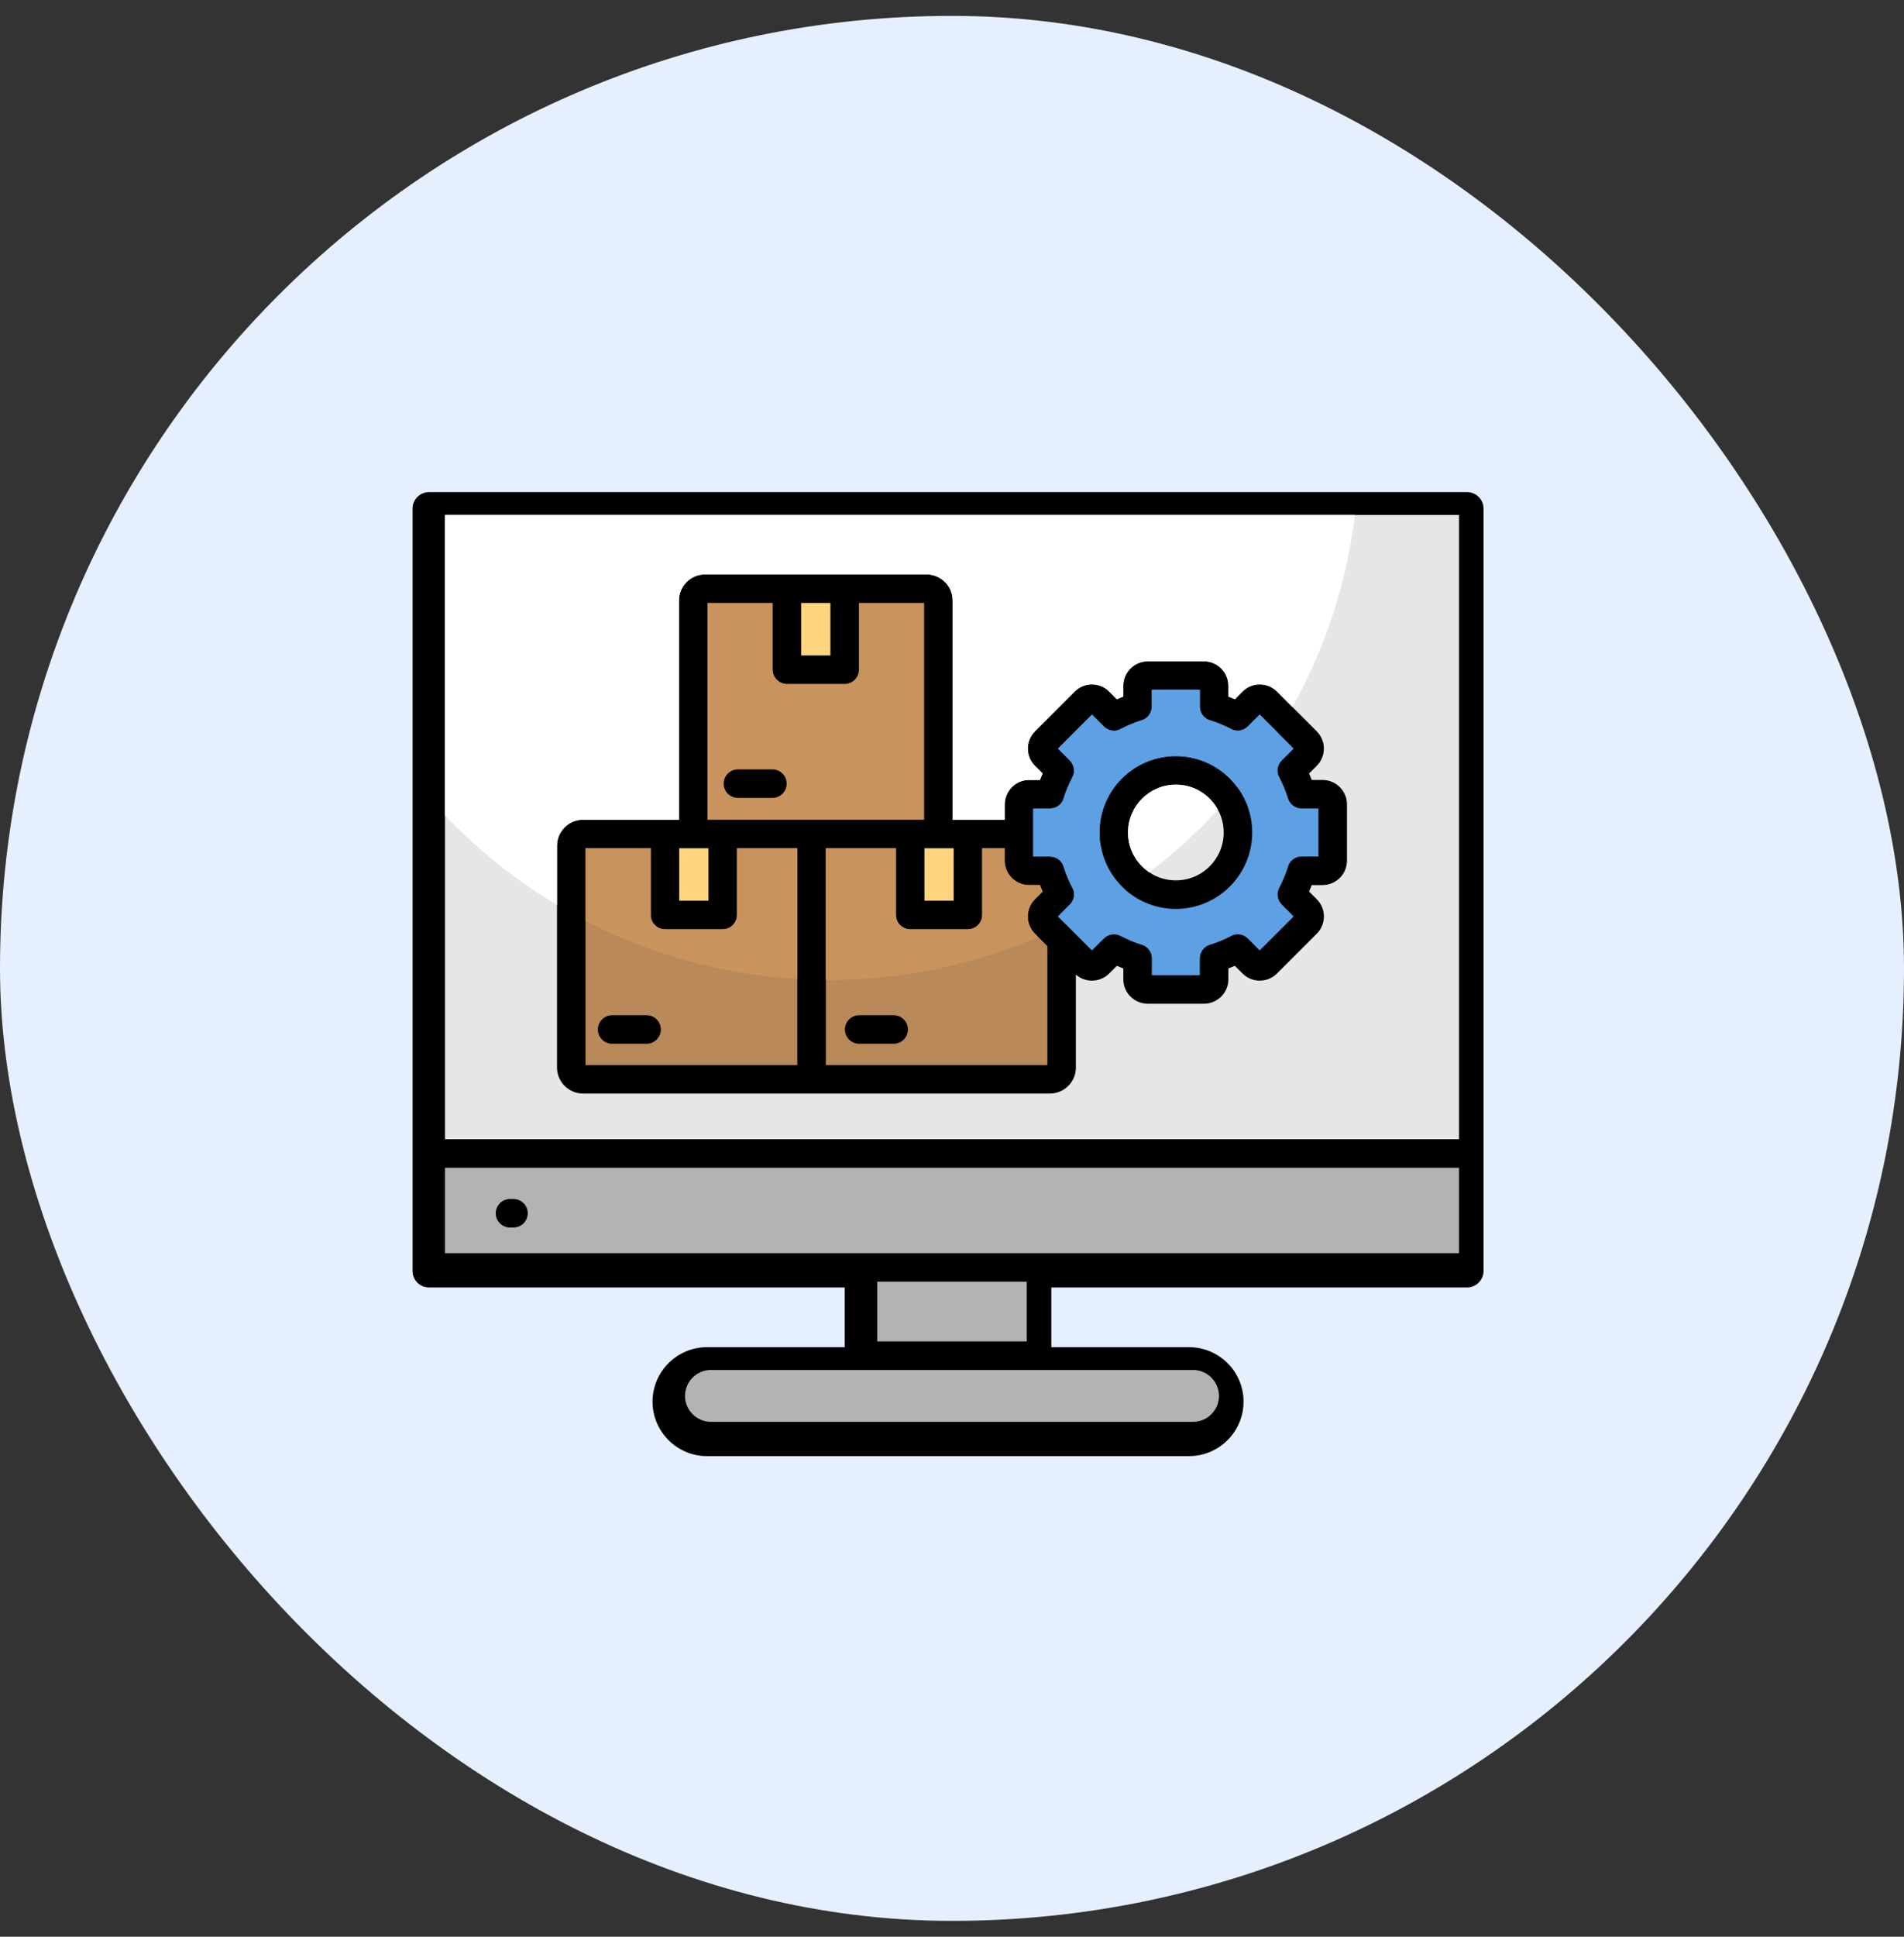 <svg width="60" height="61" viewBox="0 0 60 61" fill="none" xmlns="http://www.w3.org/2000/svg">
<rect x="0" y="0" width="60" height="61" fill="#333333" stroke="none"/>
<rect y="0.5" width="60" height="60" rx="30" fill="#E6EFFD"/>
<path fill-rule="evenodd" clip-rule="evenodd" d="M46.232 15.5C46.375 15.5 46.505 15.558 46.598 15.652C46.692 15.745 46.75 15.875 46.75 16.018V40.033C46.75 40.174 46.692 40.303 46.598 40.397L46.588 40.407C46.495 40.496 46.369 40.551 46.233 40.551H33.13V42.431H37.472C37.944 42.431 38.373 42.624 38.684 42.935C38.995 43.245 39.187 43.674 39.187 44.146C39.187 44.619 38.995 45.048 38.684 45.358C38.373 45.669 37.944 45.862 37.472 45.862H22.278C21.806 45.862 21.377 45.669 21.066 45.358C20.756 45.048 20.563 44.619 20.563 44.147C20.563 43.674 20.756 43.245 21.066 42.935C21.377 42.624 21.806 42.431 22.278 42.431H26.62V40.55H13.518C13.375 40.55 13.245 40.492 13.152 40.399C13.058 40.305 13 40.176 13 40.033V16.018C13 15.876 13.058 15.747 13.152 15.653L13.153 15.652C13.247 15.558 13.376 15.5 13.518 15.5H46.232Z" fill="black"/>
<path fill-rule="evenodd" clip-rule="evenodd" d="M14.023 35.882H45.977V16.218H14.023V35.882V35.882ZM21.396 25.819V18.91C21.396 18.686 21.488 18.482 21.636 18.334L21.637 18.332C21.785 18.184 21.989 18.092 22.213 18.092H29.202C29.426 18.092 29.631 18.185 29.779 18.333L29.78 18.332C29.928 18.48 30.02 18.685 30.02 18.91V25.819H31.661V25.335C31.661 25.125 31.747 24.933 31.887 24.793L31.886 24.792C32.025 24.652 32.218 24.566 32.429 24.566H32.772C32.785 24.531 32.799 24.497 32.812 24.464C32.826 24.43 32.841 24.397 32.856 24.363L32.614 24.121C32.464 23.971 32.389 23.774 32.389 23.578C32.389 23.382 32.464 23.186 32.614 23.036L32.615 23.035L32.614 23.034L33.867 21.781C34.017 21.631 34.214 21.556 34.41 21.556C34.607 21.556 34.804 21.631 34.954 21.781L35.196 22.023C35.23 22.008 35.263 21.993 35.297 21.98C35.33 21.966 35.364 21.952 35.399 21.939V21.596C35.399 21.387 35.485 21.195 35.624 21.055L35.627 21.052C35.767 20.913 35.959 20.828 36.168 20.828H37.94C38.151 20.828 38.342 20.914 38.482 21.053L38.483 21.055C38.623 21.194 38.709 21.386 38.709 21.596V21.939C38.744 21.952 38.778 21.965 38.811 21.979C38.845 21.993 38.878 22.008 38.912 22.023L39.154 21.781C39.166 21.769 39.178 21.758 39.191 21.747C39.336 21.62 39.517 21.556 39.697 21.556C39.894 21.556 40.091 21.631 40.241 21.781L41.494 23.034C41.506 23.046 41.517 23.058 41.527 23.071C41.655 23.215 41.719 23.397 41.719 23.577C41.719 23.774 41.644 23.971 41.494 24.121L41.252 24.363C41.267 24.397 41.282 24.43 41.295 24.463C41.309 24.497 41.323 24.531 41.336 24.566H41.678C41.888 24.566 42.08 24.652 42.22 24.791L42.223 24.794C42.361 24.934 42.447 25.125 42.447 25.335V27.107C42.447 27.319 42.361 27.511 42.222 27.65C42.209 27.663 42.196 27.675 42.182 27.685C42.047 27.804 41.87 27.876 41.678 27.876H41.336C41.323 27.911 41.309 27.945 41.295 27.978C41.282 28.011 41.267 28.045 41.252 28.079L41.494 28.321C41.644 28.471 41.719 28.668 41.719 28.864C41.719 29.061 41.644 29.258 41.494 29.408L40.241 30.661C40.091 30.811 39.894 30.886 39.697 30.886C39.502 30.886 39.305 30.811 39.156 30.661L39.155 30.66L39.154 30.661L38.912 30.419C38.878 30.434 38.845 30.449 38.811 30.462C38.778 30.476 38.744 30.49 38.709 30.503V30.845C38.709 31.057 38.622 31.25 38.483 31.389C38.471 31.401 38.457 31.413 38.444 31.424C38.308 31.542 38.132 31.614 37.94 31.614H36.168C35.958 31.614 35.766 31.528 35.625 31.388L35.624 31.389C35.485 31.25 35.399 31.057 35.399 30.845V30.503C35.364 30.49 35.33 30.476 35.297 30.462C35.263 30.449 35.23 30.434 35.196 30.419L34.954 30.661C34.804 30.811 34.607 30.886 34.41 30.886C34.23 30.886 34.048 30.823 33.904 30.696V33.625C33.904 33.85 33.812 34.054 33.664 34.202L33.662 34.203C33.514 34.351 33.31 34.443 33.086 34.443H18.371C18.147 34.443 17.942 34.351 17.794 34.203L17.793 34.202C17.645 34.054 17.553 33.85 17.553 33.625V26.637C17.553 26.412 17.645 26.208 17.793 26.06L17.794 26.059L17.793 26.058C17.941 25.91 18.145 25.819 18.371 25.819H21.396V25.819Z" fill="#E6E6E6"/>
<path fill-rule="evenodd" clip-rule="evenodd" d="M42.699 16.218H14.023V25.681C15.064 26.773 16.251 27.724 17.553 28.504V26.637C17.553 26.412 17.645 26.208 17.793 26.06L17.794 26.059L17.793 26.059C17.941 25.911 18.145 25.819 18.371 25.819H21.396V18.91C21.396 18.686 21.488 18.482 21.636 18.334L21.637 18.332C21.785 18.184 21.989 18.092 22.213 18.092H29.202C29.426 18.092 29.631 18.184 29.779 18.333L29.78 18.332C29.928 18.48 30.02 18.685 30.02 18.91V25.819H31.661V25.335C31.661 25.125 31.747 24.933 31.887 24.792L31.886 24.791C32.025 24.652 32.218 24.566 32.429 24.566H32.772C32.785 24.531 32.799 24.497 32.812 24.464C32.826 24.43 32.841 24.397 32.856 24.363L32.614 24.121C32.464 23.971 32.389 23.774 32.389 23.577C32.389 23.382 32.464 23.185 32.614 23.035L32.615 23.035L32.614 23.034L33.867 21.781C34.017 21.631 34.214 21.556 34.41 21.556C34.607 21.556 34.804 21.631 34.954 21.781L35.196 22.023C35.23 22.008 35.263 21.993 35.297 21.979C35.33 21.965 35.364 21.952 35.399 21.939V21.596C35.399 21.387 35.485 21.195 35.624 21.055L35.627 21.052C35.767 20.913 35.959 20.827 36.168 20.827H37.94C38.151 20.827 38.342 20.914 38.482 21.053L38.483 21.055C38.623 21.194 38.709 21.386 38.709 21.596V21.938C38.744 21.952 38.778 21.965 38.811 21.979C38.845 21.993 38.878 22.007 38.912 22.022L39.154 21.78C39.166 21.768 39.178 21.758 39.191 21.747C39.336 21.619 39.517 21.556 39.697 21.556C39.894 21.556 40.091 21.631 40.241 21.78L40.728 22.268C41.748 20.435 42.432 18.391 42.699 16.217L42.699 16.218Z" fill="white"/>
<path fill-rule="evenodd" clip-rule="evenodd" d="M45.977 36.78H14.023V39.471H45.977V36.78ZM16.072 38.662C15.824 38.662 15.623 38.461 15.623 38.213C15.623 37.965 15.824 37.764 16.072 37.764H16.181C16.43 37.764 16.631 37.965 16.631 38.213C16.631 38.461 16.43 38.662 16.181 38.662H16.072Z" fill="#B3B3B3"/>
<path d="M27.643 40.37H32.356V42.25H27.643V40.37Z" fill="#B3B3B3"/>
<path fill-rule="evenodd" clip-rule="evenodd" d="M37.597 43.149H22.403C22.179 43.149 21.974 43.241 21.826 43.389C21.678 43.537 21.586 43.742 21.586 43.966C21.586 44.19 21.678 44.394 21.826 44.542C21.975 44.691 22.179 44.783 22.403 44.783H37.597C37.821 44.783 38.025 44.691 38.174 44.542C38.322 44.394 38.414 44.19 38.414 43.966C38.414 43.742 38.322 43.537 38.174 43.389C38.025 43.241 37.821 43.149 37.597 43.149Z" fill="#B3B3B3"/>
<path fill-rule="evenodd" clip-rule="evenodd" d="M25.125 33.545V26.717H23.224V28.819C23.224 29.067 23.023 29.268 22.775 29.268H20.955C20.707 29.268 20.506 29.067 20.506 28.819V26.717H18.451V33.545H25.125ZM19.29 32.874C19.041 32.874 18.84 32.673 18.84 32.425C18.84 32.177 19.041 31.976 19.29 31.976H20.376C20.624 31.976 20.825 32.177 20.825 32.425C20.825 32.673 20.624 32.874 20.376 32.874H19.29Z" fill="#BA8959"/>
<path fill-rule="evenodd" clip-rule="evenodd" d="M25.125 30.836V26.717H23.224V28.819C23.224 29.067 23.023 29.268 22.775 29.268H20.955C20.707 29.268 20.506 29.067 20.506 28.819V26.717H18.451V29.005C20.47 30.05 22.73 30.695 25.125 30.836Z" fill="#C9935D"/>
<path fill-rule="evenodd" clip-rule="evenodd" d="M25.573 25.819H25.574H25.576H29.122V18.991H27.067V21.092C27.067 21.34 26.866 21.541 26.618 21.541C26.604 21.541 26.591 21.541 26.578 21.54H24.798C24.551 21.54 24.351 21.339 24.351 21.092H24.349V18.991H22.294V25.819H25.573H25.573ZM23.255 25.131C23.007 25.131 22.805 24.93 22.805 24.682C22.805 24.434 23.007 24.233 23.255 24.233H24.341C24.589 24.233 24.79 24.434 24.79 24.682C24.79 24.93 24.589 25.131 24.341 25.131H23.255Z" fill="#C9935D"/>
<path fill-rule="evenodd" clip-rule="evenodd" d="M26.024 26.717V33.545H33.006V29.8L32.614 29.408C32.464 29.258 32.389 29.061 32.389 28.865C32.389 28.668 32.464 28.471 32.614 28.321L32.856 28.079C32.841 28.045 32.827 28.012 32.813 27.979C32.799 27.945 32.785 27.911 32.772 27.876H32.429C32.218 27.876 32.025 27.79 31.886 27.651C31.747 27.511 31.66 27.319 31.66 27.107V26.717H30.951V28.819C30.951 29.067 30.749 29.268 30.501 29.268H28.682C28.434 29.268 28.233 29.067 28.233 28.819V26.717H26.023L26.024 26.717ZM27.075 32.874C26.827 32.874 26.626 32.673 26.626 32.425C26.626 32.177 26.827 31.976 27.075 31.976H28.161C28.409 31.976 28.61 32.177 28.61 32.425C28.61 32.673 28.409 32.874 28.161 32.874H27.075Z" fill="#BA8959"/>
<path fill-rule="evenodd" clip-rule="evenodd" d="M26.024 26.717V30.866C26.056 30.866 26.088 30.867 26.121 30.867C28.464 30.867 30.694 30.383 32.718 29.512L32.614 29.408C32.464 29.258 32.389 29.061 32.389 28.865C32.389 28.668 32.464 28.471 32.614 28.321L32.856 28.079C32.841 28.045 32.827 28.012 32.813 27.979C32.799 27.945 32.785 27.911 32.772 27.876H32.429C32.218 27.876 32.025 27.79 31.886 27.651C31.747 27.511 31.66 27.319 31.66 27.107V26.717H30.951V28.819C30.951 29.067 30.749 29.268 30.501 29.268H28.682C28.434 29.268 28.233 29.067 28.233 28.819V26.717H26.023H26.024Z" fill="#C9935D"/>
<path d="M25.247 18.991H26.168V20.645H25.247V18.991Z" fill="#FFD47F"/>
<path fill-rule="evenodd" clip-rule="evenodd" d="M29.131 26.717V28.369H30.052V26.717H29.571H29.131Z" fill="#FFD47F"/>
<path d="M21.404 26.717H22.326V28.369H21.404V26.717Z" fill="#FFD47F"/>
<path fill-rule="evenodd" clip-rule="evenodd" d="M37.81 21.726H36.297V22.258H36.295C36.295 22.45 36.171 22.627 35.978 22.686C35.869 22.719 35.756 22.759 35.64 22.808C35.536 22.851 35.438 22.896 35.348 22.943C35.174 23.056 34.939 23.036 34.786 22.884L34.41 22.507L33.34 23.578L33.716 23.954L33.715 23.955C33.851 24.09 33.888 24.304 33.794 24.482C33.74 24.582 33.689 24.691 33.64 24.808C33.597 24.911 33.56 25.011 33.53 25.109C33.487 25.312 33.306 25.464 33.09 25.464H32.559V26.978H33.09V26.979C33.282 26.979 33.46 27.104 33.518 27.297C33.551 27.406 33.592 27.518 33.64 27.635C33.684 27.739 33.729 27.836 33.776 27.927C33.889 28.101 33.869 28.336 33.716 28.488L33.34 28.865L33.769 29.294L33.775 29.3L34.41 29.935L34.786 29.559L34.788 29.56C34.923 29.424 35.136 29.386 35.315 29.481C35.415 29.535 35.523 29.586 35.641 29.635C35.744 29.677 35.844 29.714 35.941 29.745C36.145 29.788 36.297 29.969 36.297 30.185V30.716H37.81V30.185H37.812C37.812 29.993 37.937 29.815 38.13 29.756C38.238 29.724 38.351 29.683 38.467 29.634C38.571 29.591 38.669 29.546 38.76 29.499C38.934 29.386 39.169 29.406 39.321 29.559L39.697 29.935L40.767 28.865L40.391 28.488L40.392 28.487C40.257 28.352 40.219 28.138 40.314 27.96C40.367 27.86 40.419 27.752 40.467 27.634C40.51 27.531 40.547 27.431 40.578 27.334C40.621 27.13 40.801 26.978 41.017 26.978H41.549V25.464H41.017V25.463C40.825 25.463 40.648 25.338 40.589 25.145C40.556 25.036 40.515 24.924 40.467 24.808C40.424 24.703 40.379 24.606 40.332 24.515C40.219 24.341 40.239 24.106 40.391 23.954L40.767 23.577L39.697 22.507L39.321 22.884L39.32 22.882C39.184 23.018 38.971 23.056 38.793 22.961C38.693 22.907 38.584 22.856 38.467 22.807C38.364 22.765 38.264 22.728 38.166 22.697C37.963 22.654 37.81 22.474 37.81 22.258V21.726H37.81ZM37.054 23.815C37.718 23.815 38.319 24.084 38.755 24.52C39.19 24.955 39.46 25.556 39.46 26.221C39.46 26.885 39.19 27.487 38.755 27.922C38.319 28.357 37.718 28.627 37.054 28.627C36.389 28.627 35.788 28.357 35.353 27.922C34.917 27.487 34.648 26.885 34.648 26.221C34.648 25.557 34.917 24.955 35.353 24.52C35.788 24.084 36.389 23.815 37.054 23.815Z" fill="#5DA0E3"/>
<path fill-rule="evenodd" clip-rule="evenodd" d="M37.81 21.726H36.297V22.258H36.295C36.295 22.45 36.171 22.627 35.978 22.686C35.869 22.719 35.756 22.759 35.64 22.808C35.536 22.851 35.438 22.896 35.348 22.943C35.174 23.056 34.939 23.036 34.786 22.884L34.41 22.507L33.34 23.578L33.716 23.954L33.715 23.955C33.851 24.09 33.888 24.304 33.794 24.482C33.74 24.582 33.689 24.691 33.64 24.808C33.597 24.911 33.56 25.011 33.53 25.109C33.487 25.312 33.306 25.464 33.09 25.464H32.559V26.978H33.09V26.979C33.282 26.979 33.46 27.104 33.518 27.297C33.551 27.406 33.592 27.518 33.64 27.635C33.684 27.739 33.729 27.836 33.776 27.927C33.889 28.101 33.869 28.336 33.716 28.488L33.34 28.865L33.585 29.109C34.233 28.785 34.857 28.421 35.454 28.018C35.419 27.987 35.385 27.955 35.353 27.922C34.917 27.487 34.648 26.885 34.648 26.221C34.648 25.557 34.917 24.955 35.353 24.52C35.788 24.084 36.389 23.815 37.054 23.815C37.718 23.815 38.319 24.085 38.755 24.52C38.843 24.608 38.924 24.703 38.998 24.803C39.453 24.253 39.873 23.672 40.256 23.066L39.697 22.507L39.321 22.884L39.32 22.883C39.184 23.018 38.971 23.056 38.793 22.961C38.693 22.907 38.584 22.856 38.467 22.808C38.364 22.765 38.263 22.728 38.166 22.697C37.963 22.654 37.81 22.474 37.81 22.258V21.726V21.726Z" fill="#5DA0E3"/>
<path fill-rule="evenodd" clip-rule="evenodd" d="M38.12 25.155C37.848 24.882 37.471 24.713 37.054 24.713C36.638 24.713 36.261 24.882 35.988 25.155C35.716 25.428 35.547 25.805 35.547 26.221C35.547 26.637 35.716 27.014 35.988 27.287C36.261 27.56 36.638 27.728 37.054 27.728C37.471 27.728 37.848 27.56 38.12 27.287C38.393 27.014 38.562 26.637 38.562 26.221C38.562 25.805 38.393 25.428 38.12 25.155Z" fill="#E6E6E6"/>
<path fill-rule="evenodd" clip-rule="evenodd" d="M38.12 25.155C37.848 24.882 37.471 24.713 37.054 24.713C36.638 24.713 36.261 24.882 35.988 25.155C35.716 25.428 35.547 25.805 35.547 26.221C35.547 26.637 35.716 27.014 35.988 27.287C36.057 27.356 36.133 27.418 36.214 27.473C36.993 26.881 37.718 26.222 38.382 25.506C38.312 25.376 38.224 25.258 38.12 25.155Z" fill="white"/>
</svg>
